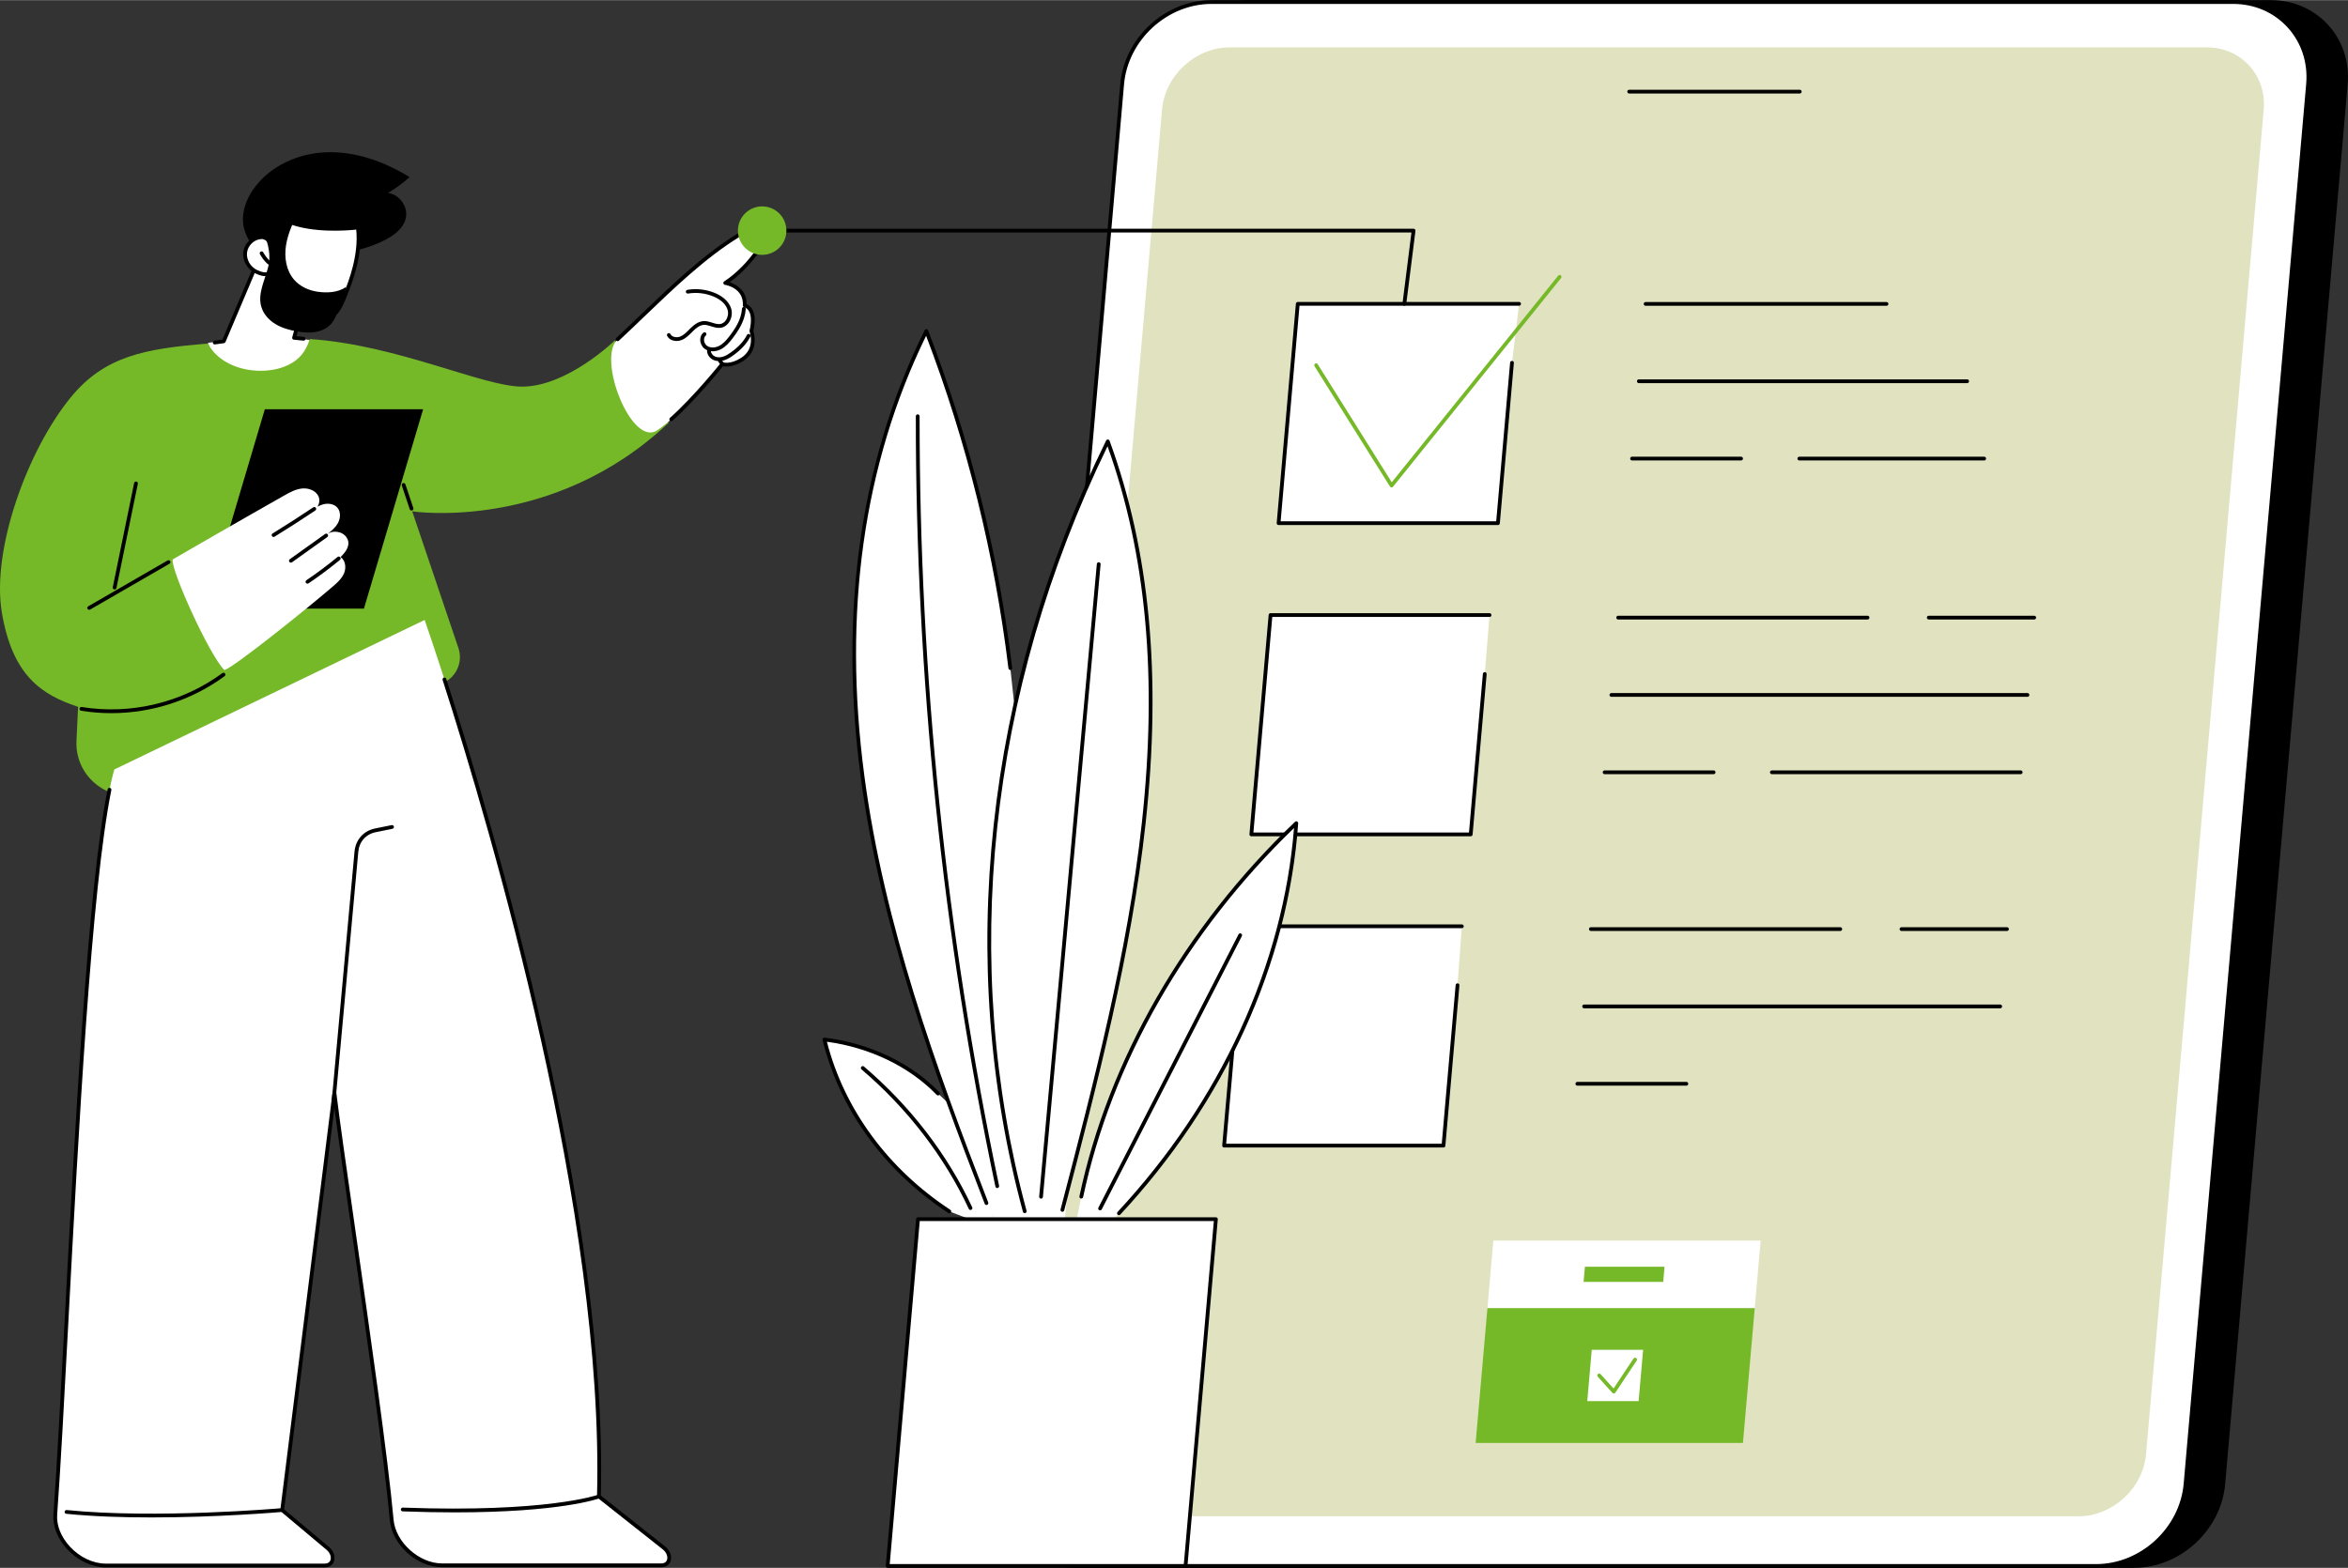 <?xml version="1.0" encoding="UTF-8"?>
<svg xmlns="http://www.w3.org/2000/svg" id="Ebene_2" viewBox="0 0 2740.05 1830" width="1000" height="668">
  <rect x="0" y="0" width="2740.05" height="1830" fill="#333333" stroke="none"/>
  <defs>
    <style>
      .cls-1 {
        fill: #fff;
      }

      .cls-2 {
        fill: #75b828;
      }

      .cls-3 {
        fill: #e1e3c0;
      }
    </style>
  </defs>
  <g id="Illustration">
    <g id="Electronic_voting">
      <g>
        <g>
          <g>
            <g>
              <path d="M448.28,280.45c11.33-5.63,22.84-14.03,25.35-26.44,2.65-13.1-7.59-27.34-20.85-28.99,9-5.24,17.43-11.45,25.1-18.5-28.73-17.66-61.74-29.8-95.45-29.01-33.71.78-68,15.87-87.09,43.66-7.94,11.56-13.18,25.58-11.59,39.52,1.67,14.64,10.62,27.53,21.22,37.75,13.81,13.31,31.66,23.43,50.82,24.12,12.94.46,26.3-4.03,35.97-12.72,2.46-2.21,4.67-4.69,6.54-7.42,1.35-1.97,2.49-6.36,4.33-7.72,2.18-1.61,7.43-1.45,10.1-2,3.81-.78,7.58-1.72,11.32-2.81,8.34-2.42,16.46-5.59,24.23-9.45Z"/>
              <path d="M421.4,266.98c-.97,0-1.85-.64-2.12-1.62-.32-1.17.37-2.38,1.54-2.7,9.54-2.62,18.37-7.61,25.52-14.45.88-.84,2.27-.81,3.11.07.84.88.81,2.27-.07,3.11-7.68,7.34-17.16,12.71-27.4,15.52-.19.05-.39.08-.58.08Z"/>
            </g>
            <path class="cls-1" d="M361.38,396.65l-18.86-2.05,18.88-64.92s2.26-92.64-58.08-34.06l-42.89,102.14-17.74,2.23s7.19,40.77,57.84,40.66c43.02-.09,61.6-14.61,60.85-43.99Z"/>
            <path d="M250.56,401.9c-1.08,0-2.03-.8-2.18-1.9-.17-1.2.68-2.31,1.88-2.48l9.29-1.27,39.92-94.21c.11-.26.27-.5.48-.7,18.13-18,32.99-24.78,44.15-20.14,19.13,7.95,19.4,46.24,19.4,47.86,0,.2-.03.4-.08.59l-17.45,62.6,8.51.83c1.21.12,2.09,1.19,1.98,2.4-.12,1.21-1.18,2.1-2.4,1.98l-11.12-1.09c-.65-.06-1.23-.41-1.6-.95-.37-.54-.48-1.21-.31-1.84l18.07-64.82c-.06-3.5-1.04-37.02-16.69-43.52-9.3-3.86-22.44,2.49-39.05,18.9l-40.24,94.96c-.3.71-.96,1.22-1.73,1.32l-10.53,1.44c-.1.01-.2.02-.3.02Z"/>
            <g>
              <g>
                <path class="cls-1" d="M417.67,265.38s-48.56,6.43-81.9-7.22c-9.72,7.77-15.82,17.31-19.07,28.23,0,0-3.28-10.2-11.96-9.71-9.38.53-17.66,8.55-18.66,17.89-1,9.35,4.89,18.83,13.46,22.7,4.84,2.18,9.55,3.72,15.48,1.94,3.97,11.23-.9,47.73,46.29,53.78,28.95,3.71,34.8-11.56,42.09-30.1,7.29-18.54,17.91-47.41,14.28-77.51Z"/>
                <path d="M369.58,375.76c-2.63,0-5.47-.19-8.56-.59-40.25-5.16-44.34-32.59-46.53-47.33-.34-2.28-.65-4.33-1.02-6-5.92,1.11-10.73-.72-14.84-2.57-9.62-4.34-15.82-14.83-14.74-24.94,1.13-10.55,10.24-19.27,20.73-19.85,5.78-.32,9.51,3.14,11.69,6.31,3.77-9.58,9.84-17.75,18.09-24.35.62-.5,1.47-.62,2.21-.32,32.43,13.27,80.3,7.14,80.78,7.07.59-.07,1.17.08,1.64.44.46.36.77.89.84,1.48,3.87,32.08-8.48,63.49-14.41,78.58l-.11.28c-6.65,16.93-12.5,31.78-35.75,31.78ZM315.01,317c.91,0,1.76.57,2.07,1.47.79,2.24,1.24,5.24,1.76,8.72,2.31,15.48,5.79,38.88,42.74,43.61,27.11,3.47,32.37-9.91,39.65-28.44l.11-.28c5.67-14.41,17.31-44.03,14.38-74.26-9.92,1.09-49.87,4.48-79.57-7.14-8.51,7.09-14.19,15.72-17.34,26.33-.28.93-1.12,1.56-2.09,1.57-.9,0-1.82-.61-2.12-1.53-.11-.34-2.85-8.56-9.74-8.19-8.26.46-15.71,7.61-16.6,15.93-.89,8.27,4.23,16.87,12.17,20.46,5.07,2.29,8.98,3.33,13.94,1.84.21-.06.42-.09.63-.09Z"/>
              </g>
              <path d="M313.76,308.57c-.54,0-1.08-.2-1.5-.59-3.57-3.32-6.57-7.17-8.92-11.45-.59-1.06-.2-2.4.87-2.99,1.07-.58,2.41-.2,2.99.87,2.12,3.86,4.84,7.35,8.06,10.35.89.83.94,2.22.11,3.11-.43.47-1.02.7-1.61.7Z"/>
            </g>
          </g>
          <path d="M370.6,340.36c-10.38-1.47-20.51-6.13-27.39-14.03-9.31-10.69-11.64-26.08-9.44-40.09,1.18-7.53,3.54-14.79,6.36-21.85,1.78-4.43,6.21-11.64,2.89-16.5-5.96-8.71-33.29,9.84-39.34,14.14,7.42,15.99,13.54,32.33,9.28,49.44-3.84,15.45-12.46,31.05-8.06,46.35,2.47,8.61,8.93,15.69,16.59,20.33,7.66,4.63,16.47,7.04,25.29,8.55,10.9,1.87,22.74,2.33,32.39-3.08,7.75-4.34,11.16-10.48,14.45-18.73,3.29-8.25,9.01-21.32,10.36-30.11-10.36,6.94-23.01,7.05-33.38,5.58Z"/>
        </g>
        <g>
          <g>
            <path class="cls-2" d="M481.06,596.73s163.59,24.89,299.44-103.56c-32.43-18.56-52.34-51.82-62.94-96,0,0-55.35,53.93-108.23,53.96-45.88.02-145.1-48.65-247.84-55.54-2.03,6.49-4.93,12.77-9.24,18.07-8.31,10.23-21.6,15.86-34.34,17.89-12.24,1.95-25.11,1.28-37.06-2.05-10.75-3-21.22-8.43-29.16-16.35-3.65-3.64-6.63-7.79-8.89-12.28-74.26,5.91-121.01,14.91-160.24,62.8-50.55,61.72-92.69,177.83-80.41,251.13,12.28,73.3,45.97,95.99,88.98,110.11l-1.88,39.64c-2.08,43.92,41.35,75.7,82.58,60.43l343.41-127.22c16.71-6.19,25.46-24.54,19.76-41.42l-53.93-159.59Z"/>
            <path d="M480.25,595.75c-.92,0-1.78-.58-2.09-1.5l-9.24-27.66c-.38-1.15.24-2.4,1.39-2.79,1.15-.38,2.4.24,2.79,1.39l9.24,27.66c.38,1.15-.24,2.4-1.39,2.79-.23.08-.47.11-.7.11Z"/>
          </g>
          <g>
            <path class="cls-1" d="M720.74,395.89c45.55-41.6,87.42-88.18,139.85-120.67,4.62-2.86,9.52-5.67,14.93-6.13,5.41-.46,11.47,2.13,13.3,7.25,1.86,5.18-1.04,10.77-4.13,15.33-9.69,14.3-23.85,29.09-38.36,38.47,0,0,24.02,3.68,22.78,26.29,0,0,14.17,2.52,7.75,29.85,0,0,8.03,21.4-11.11,33.36-13.77,8.6-22.83,5.19-22.83,5.19,0,0-46.04,57.62-76.04,77.37-30,19.75-70.67-83.9-46.15-106.3Z"/>
            <path d="M783.32,491.46c-.61,0-1.21-.25-1.65-.74-.81-.91-.73-2.3.18-3.11,27.47-24.39,59.03-63.77,59.35-64.17.6-.74,1.61-1.02,2.5-.69.32.11,8.35,2.84,20.89-5,17.35-10.84,10.51-29.92,10.21-30.72-.15-.41-.18-.85-.08-1.27,3.07-13.08,1.17-19.82-.97-23.17-2.16-3.39-4.93-3.99-5.05-4.01-1.07-.22-1.84-1.19-1.78-2.28,1.11-20.38-20.02-23.85-20.92-23.99-.9-.14-1.63-.82-1.82-1.72-.19-.89.19-1.81.96-2.31,13.45-8.69,27.56-22.84,37.74-37.85,2.43-3.59,5.48-8.88,3.88-13.35-1.52-4.24-6.83-6.15-11.05-5.8-4.89.41-9.39,2.98-13.96,5.81-38.84,24.06-75.18,58.95-110.32,92.69-10.09,9.69-19.62,18.84-29.2,27.72-.89.83-2.28.78-3.11-.12-.83-.89-.77-2.28.12-3.11,9.55-8.86,19.07-18,29.14-27.67,35.31-33.9,71.82-68.95,111.05-93.25,4.83-2.99,10.04-5.96,15.9-6.45,6-.5,13.27,2.32,15.56,8.7,2.28,6.36-1.4,12.92-4.38,17.31-9.49,14-22.32,27.29-34.99,36.36,7.21,2.48,19.9,9.17,19.84,25.61,1.62.71,4.02,2.19,5.98,5.17,3.82,5.81,4.43,14.59,1.81,26.13,1.21,3.9,6.24,23.79-12.23,35.33-11.32,7.07-19.79,6.49-23.17,5.81-5.37,6.62-33.83,41.29-58.97,63.6-.42.37-.94.56-1.46.56Z"/>
            <path d="M831.76,409.87c-3.53,0-6.88-1-9.54-2.99-3.01-2.25-4.95-6.12-5.06-10.09-.1-3.46,1.22-6.6,3.61-8.61.93-.79,2.32-.67,3.1.26.78.93.67,2.32-.26,3.1-1.86,1.57-2.08,3.88-2.04,5.12.08,2.66,1.34,5.23,3.3,6.69,4.17,3.12,10.21,2.37,14.35.23,4.54-2.34,8.09-6.21,12.01-11.3,4.5-5.84,10.03-13.69,12.86-22.71.98-3.12,1.58-6.29,1.79-9.42.08-1.21,1.13-2.16,2.34-2.05,1.21.08,2.13,1.13,2.05,2.34-.23,3.48-.9,6.99-1.98,10.45-3.04,9.68-8.85,17.95-13.57,24.08-3.71,4.81-7.91,9.66-13.48,12.53-3.07,1.58-6.35,2.37-9.48,2.37Z"/>
            <path d="M789.6,397.84c-4.47,0-8.95-1.85-11.06-5.96-.55-1.08-.13-2.41.96-2.96,1.08-.55,2.41-.12,2.96.96,1.89,3.68,7.46,4.39,11.47,2.74,3.87-1.59,6.94-4.67,10.19-7.93.56-.56,1.12-1.12,1.68-1.67,3.77-3.7,8.91-8,15.25-8.38,3.57-.22,6.9.84,10.12,1.86,3.2,1.02,6.22,1.97,9.17,1.58,2.77-.37,5.25-2.09,6.99-4.83,2.26-3.56,2.91-8.16,1.69-12.01-2.72-8.64-11.62-13.38-16.67-15.44-9.32-3.79-19.49-4.94-29.42-3.32-1.2.2-2.33-.62-2.53-1.82-.2-1.2.62-2.33,1.82-2.53,10.73-1.75,21.72-.51,31.78,3.59,5.77,2.35,15.95,7.84,19.21,18.19,1.59,5.05.76,11.07-2.18,15.69-2.45,3.86-6.04,6.29-10.12,6.84-3.91.53-7.56-.63-11.09-1.74-2.96-.94-5.77-1.82-8.52-1.66-4.88.29-9.21,3.96-12.43,7.13-.55.54-1.1,1.09-1.65,1.64-3.41,3.42-6.94,6.96-11.64,8.89-1.84.76-3.92,1.16-6,1.16Z"/>
            <path d="M839.05,421.32c-2.23,0-4.36-.41-6.27-1.23-4.41-1.9-7.49-6.12-7.65-10.51-.05-1.21.9-2.24,2.12-2.28,1.23-.05,2.23.9,2.28,2.12.1,2.68,2.15,5.41,4.99,6.63,2.67,1.15,6.03,1.17,9.45.06,3.42-1.11,6.57-3.19,9.19-5.09,8.85-6.37,14.9-12.98,18.49-20.21.54-1.09,1.86-1.53,2.95-.99,1.09.54,1.53,1.86.99,2.95-3.92,7.88-10.42,15.02-19.86,21.82-2.9,2.09-6.41,4.4-10.41,5.7-2.12.69-4.24,1.03-6.27,1.03Z"/>
            <path d="M842.34,425.98c-.56,0-1.13-.21-1.56-.64-1.37-1.37-2.46-2.97-3.24-4.75-.48-1.11.03-2.41,1.14-2.9,1.11-.48,2.41.03,2.9,1.14.54,1.25,1.34,2.43,2.31,3.39.86.86.86,2.25,0,3.11-.43.43-.99.65-1.56.65Z"/>
          </g>
          <polygon points="424.71 710.26 239.98 710.26 309.05 477.54 493.78 477.54 424.71 710.26"/>
          <g>
            <g>
              <path class="cls-1" d="M397.42,650.08c7.44-7.17,11.98-14.95,7.23-22.59-4.75-7.63-16.69-9.41-23.46-3.5,5.01-3.95,10.17-8.05,13.21-13.66,3.05-5.61,3.46-13.16-.74-17.96-3.7-4.22-10.03-5.27-15.51-4.06-2.7.6-5.25,1.66-7.7,2.95,2.38-3.57,3.03-8.61,1.02-12.51-3.44-6.66-11.83-9.51-19.28-8.67-7.45.84-14.2,4.6-20.73,8.29-43.67,24.59-129.96,74.52-129.96,74.52-2.27,12.42,43.2,112.45,60.4,129.16,11.13-3.34,94.56-70.18,126.17-97.3,5.3-4.55,10.75-9.36,13.45-15.81,2.69-6.44,1.69-15-4.11-18.88Z"/>
              <path d="M319.23,626.65c-.74,0-1.46-.37-1.88-1.05-.64-1.03-.31-2.39.72-3.03,15.94-9.81,31.91-20.08,47.47-30.51,1.01-.68,2.38-.41,3.05.6.68,1.01.41,2.38-.6,3.05-15.6,10.46-31.62,20.76-47.61,30.6-.36.22-.76.33-1.15.33Z"/>
              <path d="M339.46,656.6c-.69,0-1.36-.32-1.79-.92-.71-.99-.48-2.36.51-3.07l41.22-29.47c.99-.71,2.36-.48,3.07.51.71.99.48,2.36-.51,3.07l-41.22,29.47c-.39.28-.84.41-1.28.41Z"/>
              <path d="M358.79,681.17c-.71,0-1.4-.34-1.82-.97-.68-1.01-.42-2.37.59-3.06,12.48-8.45,24.72-17.58,36.37-27.16.94-.77,2.32-.64,3.1.3.77.94.64,2.33-.3,3.1-11.75,9.66-24.1,18.88-36.7,27.4-.38.26-.81.38-1.23.38Z"/>
            </g>
            <path d="M129.89,832.3c-11.78,0-23.58-.94-35.28-2.84-1.2-.19-2.01-1.32-1.82-2.53.19-1.2,1.31-2.02,2.53-1.82,57.46,9.34,117.31-5.08,164.2-39.58.98-.72,2.36-.51,3.08.47.72.98.51,2.36-.47,3.08-38.29,28.17-85.04,43.22-132.23,43.22Z"/>
            <path d="M104.09,711.68c-.76,0-1.5-.39-1.91-1.1-.61-1.05-.25-2.4.8-3.01l92.61-53.52c1.05-.61,2.4-.25,3.01.8.61,1.05.25,2.4-.8,3.01l-92.61,53.52c-.35.2-.73.3-1.1.3Z"/>
            <path d="M133.75,687.93c-.15,0-.3-.01-.44-.05-1.19-.24-1.96-1.41-1.71-2.6l24.93-121.61c.24-1.19,1.41-1.96,2.6-1.71,1.19.24,1.96,1.41,1.71,2.6l-24.93,121.61c-.21,1.04-1.13,1.76-2.15,1.76Z"/>
          </g>
        </g>
        <g>
          <path class="cls-1" d="M495.56,723.5s214.47,609.47,203.35,1023.19l75.78,59.91c9.6,7.59,7.82,20.44-2.84,20.44h-256.01c-28.01,0-56.24-25.47-58.72-52.99-10.35-114.79-56.56-412.39-66.87-498.67l-60.95,487.25,53.06,44.52c9.19,7.71,7.18,20.1-3.25,20.1H123.32c-30.83,0-60.92-30.47-58.79-59.54,14.69-200.72,32.69-741.96,68.84-869.66l362.19-174.54Z"/>
          <path d="M379.11,1829.45H123.32c-15.79,0-32.53-7.87-44.79-21.06-11.3-12.16-17.21-27.05-16.2-40.85,3.96-54.07,8.09-131.74,12.88-221.67,12.1-227.09,27.15-509.71,50.41-624.63.24-1.19,1.39-1.97,2.59-1.72,1.19.24,1.96,1.4,1.72,2.59-23.19,114.6-38.24,397.04-50.32,623.99-4.79,89.95-8.93,167.64-12.89,221.76-.92,12.58,4.56,26.26,15.03,37.53,11.44,12.31,26.98,19.65,41.57,19.65h255.79c3.24,0,5.54-1.42,6.48-4.01,1.15-3.17.17-8.17-4.64-12.2l-53.06-44.52c-.57-.48-.86-1.22-.77-1.96l60.95-487.25c.14-1.1,1.07-1.93,2.18-1.93h0c1.11,0,2.05.84,2.18,1.94,3.79,31.71,12.4,91.77,22.36,161.31,16.91,117.98,37.96,264.8,44.51,337.43,2.36,26.21,29.84,50.99,56.53,50.99h256.01c3.28,0,5.59-1.45,6.51-4.1,1.11-3.19,0-8.43-5.03-12.41l-75.78-59.91c-.54-.43-.85-1.09-.84-1.79,8.79-327.14-123.05-775.45-180.15-953.02-.37-1.16.26-2.4,1.42-2.77,1.16-.37,2.4.27,2.77,1.42,57.1,177.58,188.87,625.66,180.38,953.38l74.92,59.23c5.86,4.63,8.45,11.59,6.46,17.31-1.53,4.42-5.52,7.05-10.67,7.05h-256.01c-29.29,0-58.32-26.21-60.92-54.99-6.54-72.51-27.58-219.27-44.48-337.2-8.37-58.38-15.78-110.08-20.19-143.97l-58.62,468.64,52.14,43.75c5.57,4.68,7.96,11.54,5.95,17.08-1.57,4.33-5.54,6.91-10.61,6.91Z"/>
          <path d="M176.16,1771.14c-33.23,0-67.72-1.1-98.78-4.23-1.21-.12-2.09-1.2-1.97-2.41.12-1.21,1.2-2.1,2.41-1.97,104.44,10.52,248.24-1.97,249.68-2.09,1.22-.09,2.28.79,2.39,2,.11,1.21-.79,2.28-2,2.39-1.02.09-72.77,6.32-151.73,6.32Z"/>
          <path d="M530.69,1765.24c-18.45,0-38.66-.35-60.8-1.17-1.22-.05-2.16-1.07-2.12-2.28.05-1.21,1.07-2.16,2.28-2.12,168.25,6.19,227.51-14.83,228.09-15.04,1.14-.42,2.41.16,2.83,1.3.42,1.14-.16,2.4-1.3,2.83-2.07.77-46.21,16.48-168.98,16.48Z"/>
          <path d="M389.14,1289.38c-.07,0-.13,0-.2,0-1.21-.11-2.1-1.18-1.99-2.39l26.77-293.03c1.27-13.95,10.49-24.32,24.05-27.06l19.31-3.91c1.19-.24,2.35.53,2.59,1.72.24,1.19-.53,2.35-1.72,2.59l-19.31,3.91c-11.76,2.38-19.44,11.03-20.54,23.15l-26.77,293.03c-.1,1.14-1.06,2-2.19,2Z"/>
        </g>
      </g>
      <g>
        <g>
          <path d="M1298.14,1827.8h1192.12c52.74,0,99.67-43.15,104.28-95.89l142.94-1633.82c4.61-52.74-34.76-95.89-87.5-95.89h-1192.12c-52.74,0-99.67,43.15-104.28,95.89l-142.94,1633.82c-4.61,52.74,34.76,95.89,87.5,95.89Z"/>
          <path d="M2490.26,1830h-1192.12c-26.06,0-49.77-10.21-66.76-28.75-17.08-18.64-25.22-43.33-22.93-69.53L1351.38,97.9c4.72-53.98,52.49-97.9,106.47-97.9h1192.12c26.06,0,49.77,10.21,66.76,28.75,17.08,18.64,25.22,43.33,22.93,69.53l-142.94,1633.82c-4.72,53.98-52.48,97.9-106.47,97.9ZM1457.86,4.4c-51.76,0-97.56,42.11-102.09,93.88l-142.94,1633.82c-2.18,24.96,5.56,48.46,21.79,66.18,16.15,17.62,38.7,27.32,63.52,27.32h1192.12c51.76,0,97.56-42.11,102.09-93.88l142.94-1633.82c2.18-24.96-5.56-48.46-21.79-66.18-16.15-17.62-38.7-27.32-63.52-27.32h-1192.12Z"/>
        </g>
        <g>
          <path class="cls-1" d="M1254.09,1827.8h1192.12c52.74,0,99.67-43.15,104.28-95.89l142.94-1633.82c4.61-52.74-34.76-95.89-87.5-95.89h-1192.12c-52.74,0-99.67,43.15-104.28,95.89l-142.94,1633.82c-4.61,52.74,34.76,95.89,87.5,95.89Z"/>
          <path d="M2446.22,1830h-1192.12c-26.06,0-49.77-10.21-66.76-28.75-17.08-18.64-25.22-43.33-22.93-69.53L1307.34,97.9c4.72-53.98,52.49-97.9,106.47-97.9h1192.12c26.06,0,49.77,10.21,66.76,28.75,17.08,18.64,25.22,43.33,22.93,69.53l-142.94,1633.82c-4.72,53.98-52.49,97.9-106.47,97.9ZM1413.81,4.4c-51.76,0-97.56,42.11-102.09,93.88l-142.94,1633.82c-2.18,24.96,5.56,48.46,21.79,66.18,16.15,17.62,38.7,27.32,63.52,27.32h1192.12c51.76,0,97.56-42.11,102.09-93.88l142.94-1633.82c2.18-24.96-5.56-48.46-21.79-66.18-16.15-17.62-38.7-27.32-63.52-27.32h-1192.12Z"/>
        </g>
        <path class="cls-3" d="M1285.07,1769.84h1140.3c39.97,0,75.53-32.7,79.02-72.66l137.3-1569.4c3.5-39.97-26.34-72.66-66.31-72.66h-1140.3c-39.97,0-75.53,32.7-79.02,72.66l-137.3,1569.4c-3.5,39.97,26.34,72.66,66.31,72.66Z"/>
        <path d="M2100.26,108.97h-199.06c-1.22,0-2.2-.99-2.2-2.2s.99-2.2,2.2-2.2h199.06c1.22,0,2.2.99,2.2,2.2s-.99,2.2-2.2,2.2Z"/>
        <g>
          <g>
            <polygon class="cls-2" points="2033.97 1684.17 1722.03 1684.17 1735.81 1526.69 2047.75 1526.69 2033.97 1684.17"/>
            <polygon class="cls-1" points="2047.75 1526.69 1735.81 1526.69 1742.7 1447.95 2054.64 1447.95 2047.75 1526.69"/>
            <polygon class="cls-2" points="1942.45 1478.47 1849.55 1478.47 1848 1496.16 1940.9 1496.16 1942.45 1478.47"/>
          </g>
          <g>
            <polygon class="cls-1" points="1917.49 1575.45 1857.54 1575.45 1852.29 1635.4 1912.24 1635.4 1917.49 1575.45"/>
            <path class="cls-2" d="M1883.25,1626.43c-.62,0-1.21-.26-1.63-.72l-17.04-18.8c-.82-.9-.75-2.29.15-3.11.9-.82,2.29-.75,3.11.15l15.15,16.71,23.29-34.96c.67-1.01,2.04-1.29,3.05-.61,1.01.67,1.29,2.04.61,3.05l-24.85,37.31c-.38.57-.99.92-1.67.97-.05,0-.11,0-.16,0Z"/>
          </g>
        </g>
        <g>
          <g>
            <polygon class="cls-1" points="1700.88 1149.89 1684.5 1337.12 1428.49 1337.12 1450.89 1081.11 1705.95 1081.11 1700.88 1149.89"/>
            <path d="M1684.5,1339.32h-256.01c-.62,0-1.21-.26-1.62-.71-.42-.46-.62-1.06-.57-1.68l22.4-256.01c.1-1.14,1.05-2.01,2.19-2.01h255.06c1.22,0,2.2.99,2.2,2.2s-.99,2.2-2.2,2.2h-253.04l-22.01,251.6h251.59l16.21-185.22c.11-1.21,1.16-2.13,2.38-2,1.21.11,2.11,1.17,2,2.38l-16.38,187.23c-.1,1.14-1.05,2.01-2.19,2.01Z"/>
          </g>
          <g>
            <path d="M2342.09,1086.56h-123.08c-1.22,0-2.2-.99-2.2-2.2s.99-2.2,2.2-2.2h123.08c1.22,0,2.2.99,2.2,2.2s-.99,2.2-2.2,2.2Z"/>
            <path d="M2147.56,1086.56h-291.03c-1.22,0-2.2-.99-2.2-2.2s.99-2.2,2.2-2.2h291.03c1.22,0,2.2.99,2.2,2.2s-.99,2.2-2.2,2.2Z"/>
            <path d="M2334.19,1176.84h-485.56c-1.22,0-2.2-.99-2.2-2.2s.99-2.2,2.2-2.2h485.56c1.22,0,2.2.99,2.2,2.2s-.99,2.2-2.2,2.2Z"/>
            <path d="M1967.95,1267.12h-127.22c-1.22,0-2.2-.99-2.2-2.2s.99-2.2,2.2-2.2h127.22c1.22,0,2.2.99,2.2,2.2s-.99,2.2-2.2,2.2Z"/>
          </g>
        </g>
        <g>
          <g>
            <g>
              <polygon class="cls-1" points="1764.45 423.3 1748.07 610.53 1492.06 610.53 1514.46 354.52 1772.75 354.52 1764.45 423.3"/>
              <path d="M1748.07,612.73h-256.01c-.62,0-1.21-.26-1.62-.71-.42-.46-.62-1.06-.57-1.68l22.4-256.01c.1-1.14,1.05-2.01,2.19-2.01h258.29c1.22,0,2.2.99,2.2,2.2s-.99,2.2-2.2,2.2h-256.28l-22.01,251.6h251.59l16.21-185.22c.11-1.21,1.18-2.12,2.38-2,1.21.11,2.11,1.17,2,2.38l-16.38,187.23c-.1,1.14-1.05,2.01-2.19,2.01Z"/>
            </g>
            <path class="cls-2" d="M1623.91,568.79s-.09,0-.13,0c-.71-.04-1.36-.42-1.73-1.03l-88.02-140.42c-.65-1.03-.33-2.39.7-3.03,1.03-.65,2.39-.34,3.03.7l86.37,137.8,194.18-241.18c.76-.95,2.15-1.1,3.09-.33.95.76,1.1,2.15.33,3.09l-196.12,243.59c-.42.52-1.05.82-1.71.82Z"/>
          </g>
          <g>
            <path d="M2201.51,356.78h-281.14c-1.22,0-2.2-.99-2.2-2.2s.99-2.2,2.2-2.2h281.14c1.22,0,2.2.99,2.2,2.2s-.99,2.2-2.2,2.2Z"/>
            <path d="M2295.62,447.06h-383.15c-1.22,0-2.2-.99-2.2-2.2s.99-2.2,2.2-2.2h383.15c1.22,0,2.2.99,2.2,2.2s-.99,2.2-2.2,2.2Z"/>
            <path d="M2315.5,537.34h-215.74c-1.22,0-2.2-.99-2.2-2.2s.99-2.2,2.2-2.2h215.74c1.22,0,2.2.99,2.2,2.2s-.99,2.2-2.2,2.2Z"/>
            <path d="M2031.79,537.34h-127.22c-1.22,0-2.2-.99-2.2-2.2s.99-2.2,2.2-2.2h127.22c1.22,0,2.2.99,2.2,2.2s-.99,2.2-2.2,2.2Z"/>
          </g>
        </g>
        <g>
          <g>
            <polygon class="cls-1" points="1732.66 786.59 1716.28 973.82 1460.28 973.82 1482.68 717.81 1738.26 717.81 1732.66 786.59"/>
            <path d="M1716.28,976.02h-256.01c-.62,0-1.21-.26-1.62-.71-.42-.46-.62-1.06-.57-1.68l22.4-256.01c.1-1.14,1.05-2.01,2.19-2.01h255.59c1.22,0,2.2.99,2.2,2.2s-.99,2.2-2.2,2.2h-253.57l-22.01,251.61h251.59l16.21-185.22c.11-1.21,1.18-2.12,2.38-2,1.21.11,2.11,1.17,2,2.38l-16.38,187.23c-.1,1.14-1.05,2.01-2.19,2.01Z"/>
          </g>
          <g>
            <path d="M2373.9,722.97h-123.08c-1.22,0-2.2-.99-2.2-2.2s.99-2.2,2.2-2.2h123.08c1.22,0,2.2.99,2.2,2.2s-.99,2.2-2.2,2.2Z"/>
            <path d="M2179.37,722.97h-291.03c-1.22,0-2.2-.99-2.2-2.2s.99-2.2,2.2-2.2h291.03c1.22,0,2.2.99,2.2,2.2s-.99,2.2-2.2,2.2Z"/>
            <path d="M2366,813.25h-485.56c-1.22,0-2.2-.99-2.2-2.2s.99-2.2,2.2-2.2h485.56c1.22,0,2.2.99,2.2,2.2s-.99,2.2-2.2,2.2Z"/>
            <path d="M2358.1,903.53h-290.38c-1.22,0-2.2-.99-2.2-2.2s.99-2.2,2.2-2.2h290.38c1.22,0,2.2.99,2.2,2.2s-.99,2.2-2.2,2.2Z"/>
            <path d="M1999.75,903.53h-127.22c-1.22,0-2.2-.99-2.2-2.2s.99-2.2,2.2-2.2h127.22c1.22,0,2.2.99,2.2,2.2s-.99,2.2-2.2,2.2Z"/>
          </g>
        </g>
      </g>
      <g>
        <path d="M1638.85,356.72c-.09,0-.18,0-.28-.02-1.21-.15-2.06-1.25-1.91-2.46l10.46-83.01h-757.72c-1.22,0-2.2-.99-2.2-2.2s.99-2.2,2.2-2.2h760.22c.63,0,1.23.27,1.65.74.42.47.61,1.1.53,1.73l-10.77,85.49c-.14,1.11-1.09,1.93-2.18,1.93Z"/>
        <circle class="cls-2" cx="889.41" cy="269.03" r="28.29" transform="translate(70.27 707.7) rotate(-45)"/>
      </g>
      <g>
        <g>
          <g>
            <path class="cls-1" d="M1107.88,1413.93c-73.88-48.56-126.13-120.46-145.8-200.65,52.02,6.28,99.81,29,132.6,63.07l12.98,12.26,52.73,134.34h-28.96l-23.56-9.01Z"/>
            <path d="M1107.87,1416.14c-.41,0-.83-.12-1.21-.36-74.72-49.11-126.82-120.84-146.73-201.97-.17-.7.01-1.44.49-1.98.48-.54,1.18-.81,1.91-.73,52.18,6.3,100.99,29.52,133.92,63.73.84.87.82,2.27-.06,3.11-.87.84-2.27.82-3.11-.06-31.57-32.79-78.11-55.28-128.1-62,20.2,78.77,71.27,148.36,144.09,196.23,1.02.67,1.3,2.03.63,3.05-.42.64-1.12.99-1.84.99Z"/>
            <path d="M1132.56,1412.24c-.83,0-1.62-.47-2-1.27-28.38-60.94-71.67-117.23-125.18-162.8-.93-.79-1.04-2.18-.25-3.1.79-.93,2.18-1.04,3.1-.25,53.99,45.98,97.67,102.79,126.31,164.29.51,1.1.04,2.41-1.06,2.92-.3.14-.62.21-.93.21Z"/>
          </g>
          <g>
            <path class="cls-1" d="M1081,386.26c48.74,126.63,81.65,258.74,98.01,393.43l4.53,41.76-8.36,44c-9.36,52.88-16.89,113.63-19.52,180.65-2.41,61.39-.28,116.98,4.08,165.75,13.43,70.36,40.29,211.09,40.29,211.09h-39.64l-9.22-18.72c-62.67-162.08-121.94-326.62-144.71-498.82-22.77-172.2-7.36-353.93,74.54-519.14Z"/>
            <path d="M1151.17,1406.43c-.88,0-1.72-.54-2.05-1.41-60.6-156.73-121.7-324.38-144.84-499.32-12.02-90.92-12.69-179.33-1.98-262.76,11.82-92.1,37.64-178.78,76.73-257.65.39-.78,1.19-1.25,2.07-1.22.87.04,1.64.59,1.95,1.41,48.75,126.68,81.77,259.22,98.14,393.95.15,1.21-.71,2.3-1.92,2.45-1.2.14-2.3-.71-2.45-1.92-16.12-132.7-48.44-263.28-96.08-388.19-73.08,149.86-97.34,322.54-72.11,513.36,23.07,174.46,84.07,341.83,144.58,498.31.44,1.13-.12,2.41-1.26,2.85-.26.1-.53.15-.79.15Z"/>
            <path d="M1163.76,1386.66c-1.02,0-1.93-.71-2.15-1.75-61.85-293.92-93.09-596.46-92.86-899.21,0-1.21.99-2.2,2.2-2.2h0c1.22,0,2.2.99,2.2,2.2-.23,302.45,30.98,604.68,92.76,898.3.25,1.19-.51,2.36-1.7,2.61-.15.03-.31.05-.46.05Z"/>
          </g>
          <g>
            <path class="cls-1" d="M1261.82,1396.68c33.69-159.21,122.17-312.92,250.91-435.92-11.51,162.11-85.34,324.53-206.98,455.33l-5.76,6.86h-43.43l5.27-26.27Z"/>
            <path d="M1305.75,1418.29c-.54,0-1.07-.19-1.5-.59-.89-.83-.94-2.22-.11-3.11,120.17-129.22,193.17-288.18,205.97-448.25-125.69,121.58-213.01,274.36-246.12,430.8-.25,1.19-1.42,1.95-2.61,1.7-1.19-.25-1.95-1.42-1.7-2.61,33.65-159.02,122.98-314.24,251.54-437.06.66-.63,1.63-.79,2.46-.4.82.39,1.32,1.24,1.26,2.15-11.57,163-85.28,325.18-207.57,456.68-.43.47-1.02.7-1.61.7Z"/>
            <path d="M1283.76,1412.69c-.34,0-.68-.08-1-.24-1.08-.55-1.51-1.88-.95-2.96l163.51-318.96c.55-1.08,1.88-1.51,2.96-.95,1.08.55,1.51,1.88.95,2.96l-163.51,318.96c-.39.76-1.16,1.2-1.96,1.2Z"/>
          </g>
          <g>
            <path class="cls-1" d="M1195.85,1413.78c-78.69-291.01-44.17-611.07,96.92-898.69,51.57,140.86,58.41,294.38,41.9,445.76-16.5,151.38-55.75,301.61-94.9,451.32l-3.38,10.77h-38.52l-2.02-9.16Z"/>
            <path d="M1195.85,1415.99c-.97,0-1.86-.65-2.12-1.63-78.95-291.98-44.48-611.69,97.06-900.24.39-.79,1.21-1.29,2.09-1.23.88.05,1.65.61,1.95,1.44,47.04,128.49,60.79,274.63,42.03,446.76-16.55,151.79-56.41,304.22-94.96,451.64-.31,1.18-1.5,1.89-2.69,1.57-1.18-.31-1.88-1.51-1.57-2.69,38.51-147.26,78.33-299.53,94.84-451,18.45-169.27,5.36-313.23-40.02-439.89-139.15,286.36-172.73,603.12-94.49,892.49.32,1.17-.38,2.38-1.55,2.7-.19.05-.39.08-.58.08Z"/>
            <path d="M1214.87,1399.02c-.07,0-.13,0-.2,0-1.21-.11-2.1-1.18-1.99-2.39l67.31-738.48c.11-1.21,1.18-2.08,2.39-1.99,1.21.11,2.1,1.18,1.99,2.39l-67.31,738.48c-.1,1.14-1.06,2-2.19,2Z"/>
          </g>
        </g>
        <g>
          <polygon class="cls-1" points="1383.51 1827.8 1035.88 1827.8 1071.3 1422.95 1418.93 1422.95 1383.51 1827.8"/>
          <path d="M1383.51,1830h-347.63c-.62,0-1.21-.26-1.62-.71-.42-.46-.62-1.06-.57-1.68l35.42-404.85c.1-1.14,1.05-2.01,2.19-2.01h347.63c.62,0,1.21.26,1.62.71.42.46.62,1.06.57,1.68l-35.42,404.85c-.1,1.14-1.05,2.01-2.19,2.01ZM1038.28,1825.6h343.21l35.04-400.45h-343.21l-35.04,400.45Z"/>
        </g>
      </g>
    </g>
  </g>
</svg>
